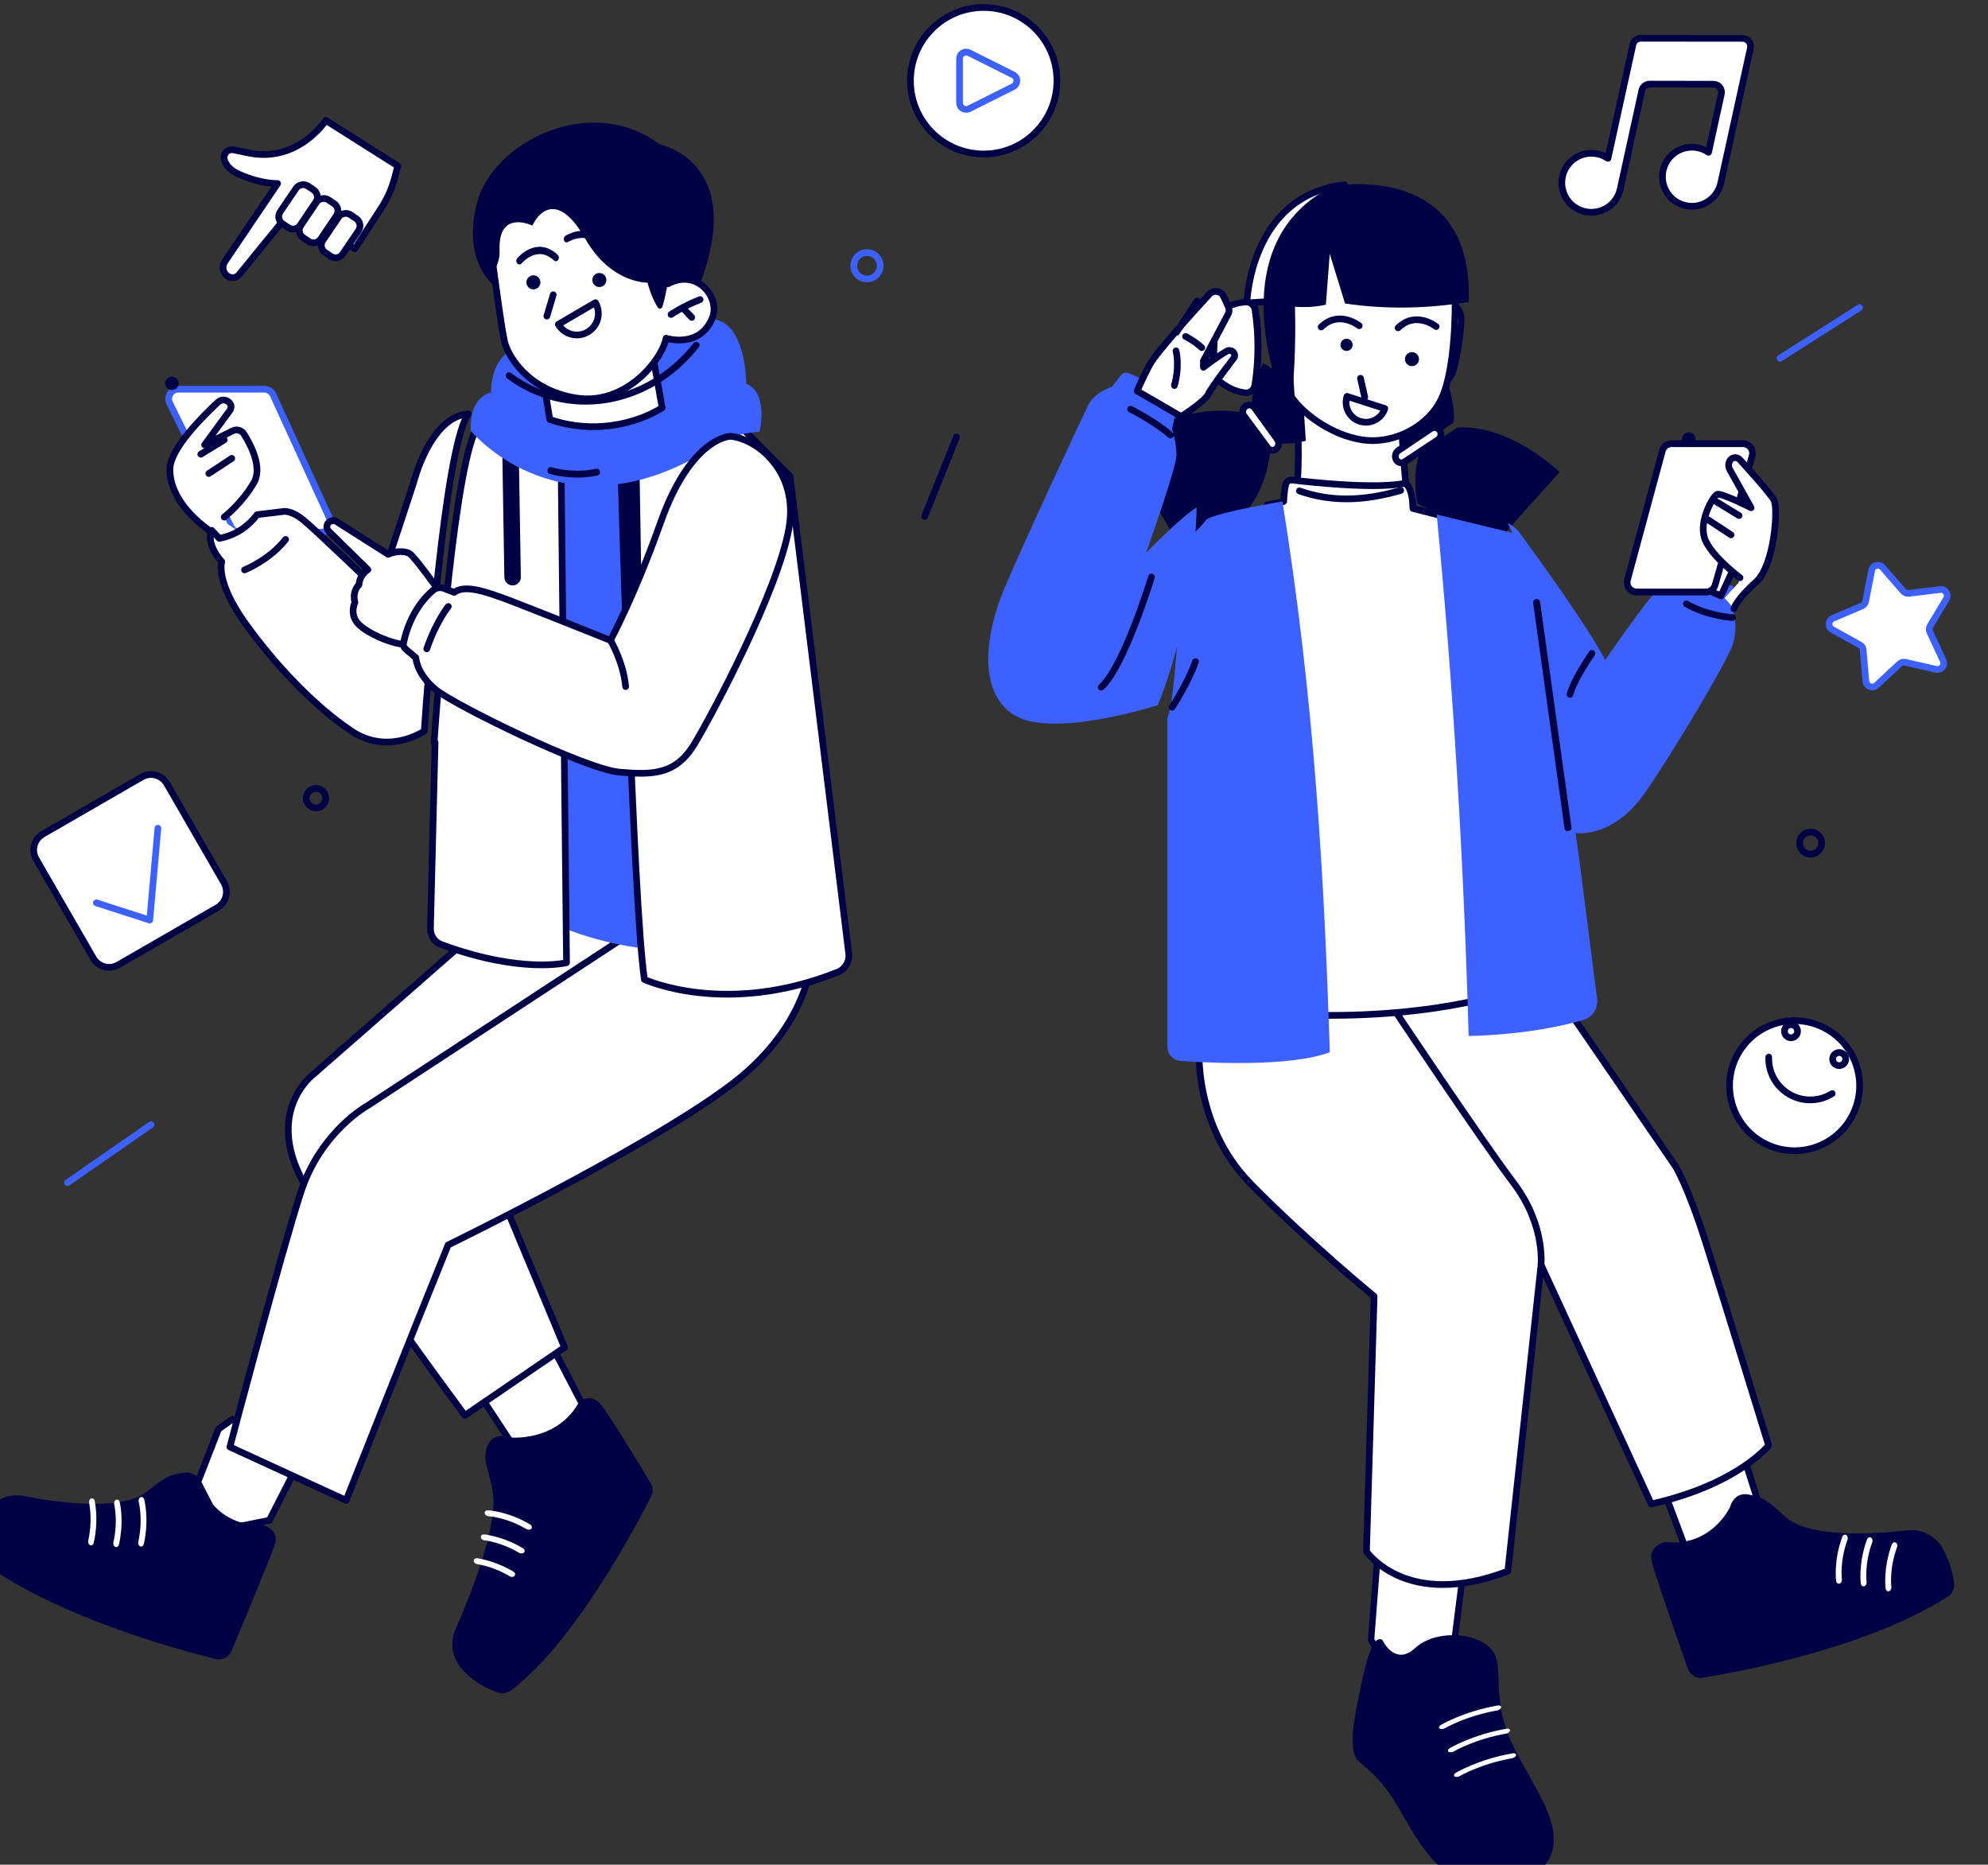 <?xml version="1.0" encoding="UTF-8" standalone="no"?>
<!DOCTYPE svg PUBLIC "-//W3C//DTD SVG 1.1//EN" "http://www.w3.org/Graphics/SVG/1.1/DTD/svg11.dtd">
<svg width="100%" height="100%" viewBox="0 0 2478 2324" version="1.1" xmlns="http://www.w3.org/2000/svg" xmlns:xlink="http://www.w3.org/1999/xlink" xml:space="preserve" xmlns:serif="http://www.serif.com/" style="fill-rule:evenodd;clip-rule:evenodd;stroke-linecap:round;stroke-linejoin:round;stroke-miterlimit:1.5;">
    <rect x="0" y="0" width="2478" height="2324" fill="#333333" stroke="none"/>
    <g transform="matrix(1,0,0,1,-46958.1,-45062.4)">
        <g transform="matrix(1,0,0,1,46672.7,44690.6)">
            <g id="Girl-head" serif:id="Girl head">
                <g transform="matrix(-0.995,0.065,0.065,0.995,42588.5,-7155)">
                    <path d="M41242.4,5374.32C41242.4,5374.32 41242.6,5440.18 41247.6,5469.93L41234.1,5488.95C41234.1,5488.95 41199.6,5504.8 41152.6,5501.69L41117.1,5494.51L41112.9,5484.71C41112.9,5484.71 41114.5,5431.8 41112.9,5415.34L41242.4,5374.32Z" style="fill:white;stroke:rgb(0,0,69);stroke-width:8.35px;"/>
                </g>
                <g transform="matrix(-0.995,0.065,0.065,0.995,42588.5,-7155)">
                    <path d="M41280.7,5322.67C41280.7,5322.67 41295.5,5344.2 41299,5376.05L41270.1,5423.14C41270.1,5423.14 41259,5427.58 41234.1,5423.14L41234.1,5355.58L41280.7,5322.67Z" style="fill:rgb(0,0,69);"/>
                </g>
                <g transform="matrix(-0.995,0.065,0.065,0.995,42588.5,-7155)">
                    <path d="M41092.2,5446.57C41092.2,5446.57 41104.5,5466.15 41100.2,5510.6L41005.3,5566.08L40920.1,5482.73C40920.1,5482.73 40977.8,5418.77 41043.9,5418.95L41092.2,5446.57Z" style="fill:rgb(0,0,69);"/>
                </g>
                <g transform="matrix(-0.995,0.065,0.065,0.995,42588.5,-7155)">
                    <path d="M41053.8,5358.9C41053.8,5358.9 41045.9,5379.52 41047.5,5408.31L41049,5412.79L41094.9,5438.66C41094.9,5438.66 41104.3,5439.94 41118,5427.02L41103.3,5392.74L41053.8,5358.9Z" style="fill:rgb(0,0,69);"/>
                </g>
                <g transform="matrix(-0.995,0.065,0.065,0.995,42588.5,-7155)">
                    <path d="M41311.1,5382.7C41311.1,5382.7 41400.5,5357.21 41459.3,5427.44L41445,5456.69L41428.5,5456.69L41438.8,5466.88L41403.3,5537.48C41403.3,5537.48 41301.9,5551.65 41279.3,5433.1L41279.3,5425.46L41306,5382.7L41311.1,5382.7Z" style="fill:rgb(0,0,69);"/>
                </g>
                <g transform="matrix(-0.996,0.065,0.069,1.05,42588.8,-7453.24)">
                    <path d="M41040.4,5261.03C41032.9,5264.66 41026,5268.79 41020,5273.63C41013.5,5278.9 41010.2,5286.95 41011.4,5294.99C41014.4,5315.54 41018.8,5335.07 41025.6,5352.91C41027.8,5358.72 41032.4,5363.48 41038.2,5366.18C41045.9,5369.77 41052.4,5370.94 41057.8,5370L41057.8,5300.05L41040.4,5261.03Z" style="fill:white;stroke:rgb(0,0,69);stroke-width:8.13px;"/>
                </g>
                <g transform="matrix(-0.995,0.065,0.065,0.995,42588.5,-7155)">
                    <path d="M41296.4,5246.35C41296.4,5246.35 41284,5112.62 41165.2,5106.98L41165.2,5122.85C41165.2,5122.85 41244.3,5140.67 41270.2,5246.35L41296.4,5246.35Z" style="fill:white;stroke:rgb(0,0,69);stroke-width:8.35px;"/>
                </g>
                <g transform="matrix(-0.995,0.065,0.065,0.995,42588.5,-7155)">
                    <path d="M41271.6,5430.64C41268,5427.83 41267.1,5422.76 41269.5,5418.89C41276.1,5408.36 41288.8,5388.23 41295.5,5377.56C41296.6,5375.71 41298.5,5374.42 41300.6,5373.98C41302.7,5373.54 41305,5373.99 41306.8,5375.22C41306.8,5375.22 41306.8,5375.22 41306.8,5375.22C41310.6,5377.84 41311.6,5383.02 41309.1,5386.92C41302.2,5397.69 41289.1,5418.2 41282.2,5428.82C41281.1,5430.55 41279.3,5431.74 41277.3,5432.08C41275.3,5432.43 41273.2,5431.91 41271.6,5430.64C41271.6,5430.64 41271.6,5430.64 41271.6,5430.64Z" style="fill:white;stroke:rgb(0,0,69);stroke-width:8.35px;"/>
                </g>
                <g transform="matrix(0.912,0.404,-0.404,0.912,-33420,-20681.7)">
                    <path d="M41271.6,5430.64C41268,5427.83 41267.1,5422.76 41269.5,5418.89C41276.1,5408.36 41288.8,5388.23 41295.5,5377.56C41296.6,5375.71 41298.5,5374.42 41300.6,5373.98C41302.7,5373.54 41305,5373.99 41306.8,5375.22C41306.8,5375.22 41306.8,5375.22 41306.8,5375.22C41310.6,5377.84 41311.6,5383.02 41309.1,5386.92C41302.2,5397.69 41289.1,5418.2 41282.2,5428.82C41281.1,5430.55 41279.3,5431.74 41277.3,5432.08C41275.3,5432.43 41273.2,5431.91 41271.6,5430.64C41271.6,5430.64 41271.6,5430.64 41271.6,5430.64Z" style="fill:white;stroke:rgb(0,0,69);stroke-width:8.35px;"/>
                </g>
                <g transform="matrix(-0.995,0.065,0.065,0.995,42588.5,-7155)">
                    <path d="M41036.6,5262.64C41036.6,5262.64 41040.6,5342.98 41061,5380.8C41079.5,5415.24 41122.4,5432.89 41157.9,5427.55C41193.3,5422.21 41231.6,5394.99 41248.6,5367.01L41248.6,5246.01L41198.9,5160.91L41053.6,5225.84L41036.6,5262.64Z" style="fill:white;stroke:rgb(0,0,69);stroke-width:8.35px;"/>
                </g>
                <g transform="matrix(-0.995,0.065,0.065,0.995,42588.5,-7155)">
                    <path d="M41158.1,5283.92C41158.1,5283.92 41182,5262.03 41205.7,5282.4" style="fill:white;stroke:rgb(0,0,69);stroke-width:8.35px;"/>
                </g>
                <g transform="matrix(-0.995,0.065,0.065,0.995,42684.4,-7153.96)">
                    <path d="M41158.1,5283.92C41158.1,5283.92 41182,5262.03 41205.7,5282.4" style="fill:white;stroke:rgb(0,0,69);stroke-width:8.35px;"/>
                </g>
                <g transform="matrix(1.139,0.153,-0.153,1.139,-44039,-11526.7)">
                    <circle cx="41173.5" cy="5308.64" r="7.612" style="fill:rgb(0,0,69);"/>
                </g>
                <g transform="matrix(-0.995,0.065,0.065,0.995,42586.4,-7156.78)">
                    <circle cx="41173.5" cy="5308.64" r="7.612" style="fill:rgb(0,0,69);"/>
                </g>
                <g transform="matrix(-0.947,0.315,0.315,0.947,39248.6,-17156.1)">
                    <path d="M41125.1,5327.28L41127.5,5351.38" style="fill:none;stroke:rgb(0,0,69);stroke-width:8.35px;"/>
                </g>
                <g transform="matrix(-0.995,0.065,0.065,0.995,42588.5,-7155)">
                    <path d="M41019.7,5263.2C41071.7,5268.15 41123.1,5266.03 41174,5254.97L41189,5191.74L41198,5254.97C41211,5256.95 41223.9,5256.8 41236.7,5254.97C41238.7,5305.96 41244.2,5351.66 41252.6,5392.7C41252.7,5393.38 41253.3,5393.87 41254,5393.87C41254.7,5393.88 41255.3,5393.4 41255.5,5392.72C41258.4,5379.53 41264.8,5351.16 41264.8,5351.16C41264.8,5351.16 41315.7,5189.96 41204.1,5120.28C41189.4,5111.03 41172.2,5106.36 41154.8,5106.87C41106.7,5108.36 41005.6,5127.51 41019.7,5263.2Z" style="fill:rgb(0,0,69);"/>
                </g>
                <g transform="matrix(-1.1,0.072,0.065,0.995,46892.6,-7436.99)">
                    <path d="M41258.1,5250.53C41258.6,5244.66 41263,5240.16 41268.4,5240.2C41276.9,5240.22 41285.7,5242.33 41295,5247.43C41299.1,5249.65 41302,5253.86 41302.9,5258.79C41306.9,5281.65 41308.9,5303.45 41309.1,5324.18C41309.1,5328.6 41307.5,5332.84 41304.6,5335.89C41295.2,5345.72 41285.5,5351.27 41275.5,5353.11C41270.1,5354.13 41265,5350.32 41263.8,5344.45C41257.7,5313.99 41255.6,5282.72 41258.1,5250.53Z" style="fill:white;stroke:rgb(0,0,69);stroke-width:7.93px;"/>
                </g>
            </g>
        </g>
        <g transform="matrix(1,0,0,1,46672.7,44690.6)">
            <g id="Boy-right-hand" serif:id="Boy right hand">
                <g transform="matrix(1,0,0,1,-39037.9,-46643.9)">
                    <path d="M39576.4,47636L39609.3,47622.1L39656.3,47650.9L39633.2,47682.2L39595.2,47663.2L39576.4,47636Z" style="fill:white;stroke:rgb(0,0,69);stroke-width:8.33px;"/>
                </g>
                <g transform="matrix(1.045,0,0,1.045,-40867.4,-49124.2)">
                    <path d="M39706.4,47835.5C39704.5,47831.4 39700.4,47828.8 39695.9,47828.8L39593.4,47828.8C39589.4,47828.8 39585.7,47830.8 39583.6,47834.2C39581.5,47837.7 39581.3,47841.9 39583.1,47845.5C39601.3,47882.2 39644.1,47968.7 39656.2,47993C39658.1,47996.9 39662.1,47999.4 39666.5,47999.4L39763.3,47999.4C39767.3,47999.4 39771,47997.4 39773.1,47994.1C39775.2,47990.8 39775.5,47986.6 39773.9,47983C39757.2,47946.6 39717.7,47860.3 39706.4,47835.5Z" style="fill:white;stroke:rgb(61,97,255);stroke-width:7.98px;"/>
                </g>
                <g transform="matrix(1.131,0,0,1.131,-44276.8,-53259.4)">
                    <path d="M39645.4,48017.7C39645.4,48017.7 39641.5,48011.6 39626.2,47999.9C39610.9,47988.2 39587.1,47964.1 39588,47935.5C39588.7,47913.2 39625.2,47877 39641,47862.4C39642.8,47860.7 39645.3,47859.9 39647.8,47860.1C39650.2,47860.3 39652.5,47861.6 39654,47863.6C39654,47863.6 39654,47863.6 39654,47863.6C39655.8,47866 39655.8,47869.2 39654,47871.6C39646.3,47882.1 39626.2,47909.5 39626.2,47909.5C39626.2,47909.5 39645.8,47899.7 39657,47894.1C39661.5,47891.8 39666.9,47893.3 39669.6,47897.6C39677.3,47909.8 39690.1,47934.6 39680.6,47951C39667.3,47974 39647.8,47989.1 39647.8,47989.1L39651.6,47996.7L39692.4,48024.4L39659.5,48037.1L39645.4,48017.7Z" style="fill:white;"/>
                </g>
                <g transform="matrix(1.131,0,0,1.131,-44276.8,-53259.4)">
                    <path d="M39692.4,48024.4L39659.5,48037.1L39645.4,48017.7C39645.4,48017.7 39641.5,48011.6 39626.2,47999.9C39610.9,47988.2 39587.1,47964.1 39588,47935.5C39588.7,47913.2 39625.2,47877 39641,47862.4C39642.8,47860.7 39645.3,47859.9 39647.8,47860.1C39650.2,47860.3 39652.5,47861.6 39654,47863.6C39654,47863.6 39654,47863.6 39654,47863.6C39655.8,47866 39655.8,47869.2 39654,47871.6C39646.3,47882.1 39626.2,47909.5 39626.2,47909.5C39626.2,47909.5 39645.8,47899.7 39657,47894.1C39661.5,47891.8 39666.9,47893.3 39669.6,47897.6C39677.3,47909.8 39690.1,47934.6 39680.6,47951C39667.3,47974 39647.8,47989.1 39647.8,47989.1" style="fill:none;stroke:rgb(0,0,69);stroke-width:7.37px;"/>
                </g>
                <g transform="matrix(1,0,0,1,-35623,-22447.9)">
                    <path d="M36188,23367.9L36158.7,23385.8" style="fill:none;stroke:rgb(0,0,69);stroke-width:8.33px;"/>
                </g>
                <g transform="matrix(1,0,0,1,-35615.9,-22422.8)">
                    <path d="M36190.2,23365.9L36161.6,23384.7" style="fill:none;stroke:rgb(0,0,69);stroke-width:8.33px;"/>
                </g>
                <g transform="matrix(0.873,0,0,0.873,-33976.3,-40632)">
                    <circle cx="39491.4" cy="47516.1" r="9.6" style="fill:rgb(0,0,69);"/>
                </g>
                <g transform="matrix(1,0,0,1,-39037.9,-52138.7)">
                    <path d="M39905.5,53028.6C39877.4,53076.9 39856.6,53356.8 39852.1,53421.7C39844.6,53426.5 39803.6,53449.8 39761.5,53421.7C39714.8,53390.5 39665.6,53338.6 39628.6,53286.7C39591.5,53234.9 39599.7,53210.5 39599.7,53210.5C39599.7,53210.5 39579.7,53189.8 39587.1,53171.4L39596.7,53181.5C39618.3,53177.3 39632.7,53166.2 39643.9,53151.9L39675.7,53148.1C39675.7,53148.1 39685.3,53145.2 39702.2,53159.2C39719.1,53173.3 39794.8,53246.1 39794.8,53246.1L39838.8,53112.1C39838.8,53112.1 39859.1,53029.8 39907.1,53026.3L39905.5,53028.6Z" style="fill:white;stroke:rgb(0,0,69);stroke-width:8.33px;"/>
                </g>
                <g transform="matrix(1.131,0,0,1.131,-44276.8,-53259.4)">
                    <path d="M39670.2,48047.3C39670.2,48047.3 39697.6,48036.5 39715.5,48013.7" style="fill:none;stroke:rgb(0,0,69);stroke-width:7.37px;"/>
                </g>
            </g>
        </g>
        <g transform="matrix(1,0,0,1,46672.7,44690.6)">
            <g id="Girl-foot---shoes" serif:id="Girl foot &amp; shoes">
                <g transform="matrix(-0.726,0.867,0.867,0.726,-10985.4,-67950.1)">
                    <path d="M39908.2,48916.1L39959.4,48996.4L40017.7,49004.8L40047.5,48965.5L40005.1,48890.8L39908.2,48897.5L39908.2,48916.1Z" style="fill:white;stroke:rgb(0,0,69);stroke-width:7.37px;"/>
                </g>
                <g transform="matrix(1.031,0,0,1.131,-40203.3,-53261.1)">
                    <path d="M40937.4,49127.8L40928.9,49227.8L40953,49264.8L41027.4,49245.6L41043.8,49127.2L40937.4,49127.8Z" style="fill:white;stroke:rgb(0,0,69);stroke-width:7.7px;"/>
                </g>
                <g transform="matrix(1.131,0,0,1.131,-44276.8,-53259.4)">
                    <path d="M41108.7,48502.4L41247.2,48704.4C41247.2,48704.4 41261.1,48726.5 41281.1,48790C41301.1,48853.5 41349.9,49012 41349.9,49012C41349.9,49012 41316.5,49055 41220.6,49076.6L41090.1,48793.5L40886.8,48524.2L41007.2,48463.9L41108.7,48502.4Z" style="fill:white;stroke:rgb(0,0,69);stroke-width:7.37px;"/>
                </g>
                <g transform="matrix(1.131,0,0,1.131,-44276.8,-53259.4)">
                    <path d="M40722.3,48573.4C40722.3,48573.4 40715.8,48659.5 40779.4,48724.1C40843,48788.6 40915.1,48847.7 40915.1,48847.7L40906.7,49128.9C40906.7,49128.9 40950.5,49193.7 41062.5,49150.6L41098.8,48816C41098.8,48816 41105.4,48771 41068.7,48722.6C41032.1,48674.1 40935,48528.4 40935,48528.4L40856.4,48506.3L40722.3,48573.4Z" style="fill:white;stroke:rgb(0,0,69);stroke-width:7.37px;"/>
                </g>
                <g transform="matrix(-0.682,0.944,0.944,0.682,-16551.8,-68889.4)">
                    <path d="M39964.2,48992.9C39964.2,48992.9 40010.8,49002.2 40035.3,48958.5C40035.3,48958.5 40048.9,48946.1 40060.2,48958.7C40069.2,48968.8 40113.6,49032.6 40131,49057.6C40135,49063.4 40134.4,49071.3 40129.4,49076.3C40099.9,49105.7 39999.3,49201.3 39905.2,49238C39900,49240 39894.2,49238.9 39890.1,49235.2C39883.8,49229.4 39874.5,49219.2 39867.2,49203.9C39860.3,49189.6 39862.9,49172.6 39873.6,49161C39898.1,49134.2 39942.7,49080.1 39938,49045.4C39935,49022.7 39934.9,49016.2 39941.7,49001.3C39948.6,48986.3 39964.2,48992.9 39964.2,48992.9Z" style="fill:rgb(0,0,69);"/>
                </g>
                <g transform="matrix(1.13,-0.05,0.05,1.13,-46703.2,-51150.3)">
                    <path d="M40930,49214.5C40930,49214.5 40942.4,49244.8 40965.6,49225.2C40988.7,49205.6 41033.5,49210.5 41049,49229.6C41064.6,49248.7 41046.9,49277.2 41064.8,49327C41082.7,49376.9 41129.3,49431.2 41099.3,49469C41069.3,49506.7 41001.7,49495.2 40971.5,49454.8C40941.4,49414.4 40939.9,49383 40899.4,49348.4C40889.3,49339.8 40890.5,49319.7 40899.4,49283.4C40908.4,49247.1 40918.2,49207.1 40930,49214.5Z" style="fill:rgb(0,0,69);"/>
                </g>
                <g transform="matrix(-0.955,-0.125,0.162,-1.231,33021.5,37243.3)">
                    <path d="M36066.7,24690.5C36066.7,24690.5 36073.1,24708.8 36066.2,24732.7" style="fill:none;stroke:white;stroke-width:7.5px;"/>
                </g>
                <g transform="matrix(-0.317,-0.909,1.597,-0.557,-25913.5,49060.8)">
                    <path d="M36066.7,24690.5C36066.7,24690.5 36073.1,24708.8 36066.2,24732.7" style="fill:none;stroke:white;stroke-width:6.06px;"/>
                </g>
                <g transform="matrix(-0.955,-0.125,0.162,-1.231,33052.3,37246.6)">
                    <path d="M36066.7,24690.5C36066.7,24690.5 36073.1,24708.8 36066.2,24732.7" style="fill:none;stroke:white;stroke-width:7.5px;"/>
                </g>
                <g transform="matrix(-0.317,-0.909,1.597,-0.557,-25902.4,49089.7)">
                    <path d="M36066.7,24690.5C36066.7,24690.5 36073.1,24708.8 36066.2,24732.7" style="fill:none;stroke:white;stroke-width:6.06px;"/>
                </g>
                <g transform="matrix(-0.955,-0.125,0.162,-1.231,33083.2,37252.8)">
                    <path d="M36066.7,24690.5C36066.7,24690.5 36073.1,24708.8 36066.2,24732.7" style="fill:none;stroke:white;stroke-width:7.5px;"/>
                </g>
                <g transform="matrix(-0.317,-0.909,1.597,-0.557,-25894.9,49120.4)">
                    <path d="M36066.7,24690.5C36066.7,24690.5 36073.1,24708.8 36066.2,24732.7" style="fill:none;stroke:white;stroke-width:6.06px;"/>
                </g>
            </g>
        </g>
        <g transform="matrix(1,0,0,1,46672.7,44690.6)">
            <g id="Girl-body" serif:id="Girl body">
                <g transform="matrix(1.131,0,0,1.131,-44280.9,-53259.8)">
                    <path d="M40821.2,47953.8C40821.9,47950.5 40825,47948.2 40828.3,47948.6C40848.4,47951 40915.6,47958.4 40950.3,47952.7C40952.4,47952.3 40954.5,47953.1 40955.8,47954.8C40958.2,47958 40961.2,47965 40961.5,47979.9L41058,48004.7L41081.2,48507.8C41081.2,48507.8 40995.8,48542.8 40842.2,48538.1L40800.9,47976.2L40819.1,47972.2C40819.3,47966.6 40819.8,47960.7 40821.2,47953.8Z" style="fill:white;stroke:rgb(0,0,69);stroke-width:7.37px;"/>
                </g>
                <g transform="matrix(-0.86,0.056,0.056,0.86,37076.3,-6054.98)">
                    <path d="M41108.6,5506.95C41162,5518.58 41208.6,5517.61 41254.8,5498.07" style="fill:none;stroke:rgb(0,0,69);stroke-width:9.67px;"/>
                </g>
                <g transform="matrix(1.131,0,0,1.131,-44276.8,-53259.4)">
                    <path d="M40730.5,47991.6C40716.4,48010.5 40709.4,48007 40707.4,48025.3C40698.2,48107.6 40695.9,48189.8 40687.3,48210.3L40687.3,48572.7C40687.3,48581 40693.7,48587.8 40702,48588.4C40736.6,48590.8 40823.6,48594.9 40866.3,48578.8C40860.2,48387 40849.3,48190.8 40814.1,47971.9C40814.1,47971.9 40747.4,47982.8 40731.9,47990.8L40730.5,47991.6Z" style="fill:rgb(61,97,255);"/>
                </g>
                <g transform="matrix(1.131,0,0,1.131,-44276.8,-53259.4)">
                    <path d="M41140.8,48362.9C41140.8,48362.9 41160.9,48520.1 41160.9,48520.1C41162.2,48530.5 41155.8,48540.2 41145.8,48543.2C41123.9,48549.6 41081.4,48559.3 41019.3,48560.9C41013.9,48369 41002.5,48176.8 40984.1,47986.3C40984.1,47986.3 41040.6,47999.9 41066.4,48006.2C41068.9,48006.8 41071.2,48007.6 41073.5,48008.7C41083,48027.4 41100.8,48066 41104.2,48098.1C41108.9,48142.4 41140.8,48362.9 41140.8,48362.9Z" style="fill:rgb(61,97,255);"/>
                </g>
            </g>
        </g>
        <g transform="matrix(1,0,0,1,46672.7,44690.6)">
            <g id="Boy-foot---shoes" serif:id="Boy foot &amp; shoes">
                <g transform="matrix(1.131,0,0,1.131,-44272.3,-53246.2)">
                    <path d="M39924.9,48943.9L39959.4,48996.4L40017.7,49004.8L40039.3,48956.5L40005.1,48890.8L39924.9,48925.3L39924.9,48943.9Z" style="fill:white;stroke:rgb(0,0,69);stroke-width:7.37px;"/>
                </g>
                <g transform="matrix(0.656,0.921,-0.921,0.656,19444.3,-66725.1)">
                    <path d="M39924.9,48943.9L39959.4,48996.4L40017.7,49004.8L40039.3,48956.5L40005.1,48890.8L39924.9,48925.3L39924.9,48943.9Z" style="fill:white;stroke:rgb(0,0,69);stroke-width:7.37px;"/>
                </g>
                <g transform="matrix(1.165,0,0,1.165,-45638.8,-54913.5)">
                    <path d="M39964.2,48992.9C39964.2,48992.9 40014.8,48999 40039.4,48955.3C40039.4,48955.3 40050.8,48944.4 40062.1,48957C40071.3,48967.4 40104.3,49022.3 40116,49041.9C40118.6,49046.2 40118.9,49051.5 40116.6,49056C40100.7,49087.4 40034.3,49213.1 39966.2,49263.8C39962.4,49266.6 39957.5,49267.4 39953,49266C39942.7,49262.5 39923.8,49254.1 39911.3,49237C39903.2,49225.8 39901.6,49211.2 39907.2,49198.5C39921.2,49166.7 39952.5,49090 39947.4,49052.9C39944.3,49030.3 39934.9,49016.2 39941.7,49001.3C39948.6,48986.3 39964.2,48992.9 39964.2,48992.9Z" style="fill:rgb(0,0,69);"/>
                </g>
                <g transform="matrix(0.606,0.995,-0.995,0.606,25066.9,-67229.5)">
                    <path d="M39964.2,48992.9C39964.2,48992.9 40008.2,49002.8 40032.8,48959.1C40032.8,48959.1 40045.9,48945.6 40057.2,48958.3C40066.2,48968.4 40112.5,49032.4 40130.7,49057.5C40134.9,49063.3 40134.3,49071.4 40129.2,49076.5C40099.5,49106 39999.1,49201.4 39905.2,49238C39900,49240 39894.2,49238.9 39890.1,49235.2C39883.8,49229.4 39874.5,49219.2 39867.2,49203.9C39860.3,49189.6 39862.9,49172.6 39873.6,49161C39898.1,49134.2 39942.7,49080.1 39938,49045.4C39935,49022.7 39934.9,49016.2 39941.7,49001.3C39948.6,48986.3 39964.2,48992.9 39964.2,48992.9Z" style="fill:rgb(0,0,69);"/>
                </g>
                <g transform="matrix(1.131,0,0,1.131,-44272.3,-53246.2)">
                    <path d="M39931.9,48425.3L39742.6,48591C39742.6,48591 39683.9,48633.8 39735.9,48719C39787.8,48804.1 39909.1,48967.3 39909.1,48967.3L40018.9,48892.4L39951.8,48731.6L39919.4,48656.4L40229.7,48448L39991.3,48365.3L39931.9,48425.3Z" style="fill:white;stroke:rgb(0,0,69);stroke-width:7.37px;"/>
                </g>
                <g transform="matrix(1.131,0,0,1.131,-44272.3,-53246.2)">
                    <path d="M40093.3,48435L39802.1,48625.8C39802.1,48625.8 39750.2,48654.2 39728.4,48721C39706.6,48787.9 39650.1,49002.1 39650.1,49002.1L39778.2,49060.9C39778.2,49060.9 39849.4,48880.9 39890.6,48779.5C39890.6,48779.5 40142.8,48656.5 40218.7,48589.8C40294.7,48523.2 40292,48453.3 40292,48453.3L40093.3,48435Z" style="fill:white;stroke:rgb(0,0,69);stroke-width:7.37px;"/>
                </g>
                <g transform="matrix(0.963,0,0,1.242,-34270.5,-28423.4)">
                    <path d="M36066.7,24690.5C36066.7,24690.5 36073.1,24708.8 36066.2,24732.7" style="fill:none;stroke:white;stroke-width:7.5px;"/>
                </g>
                <g transform="matrix(0.3,-0.915,1.18,0.386,-39060.7,25728.3)">
                    <path d="M36066.7,24690.5C36066.7,24690.5 36073.1,24708.8 36066.2,24732.7" style="fill:none;stroke:white;stroke-width:7.5px;"/>
                </g>
                <g transform="matrix(0.3,-0.915,1.18,0.386,-39069.7,25757.9)">
                    <path d="M36067.6,24693.8C36069.1,24700 36071.4,24714.8 36066.2,24732.7" style="fill:none;stroke:white;stroke-width:7.5px;"/>
                </g>
                <g transform="matrix(0.3,-0.915,1.18,0.386,-39081.5,25787.1)">
                    <path d="M36068.1,24696.2C36069.5,24703.4 36070.8,24716.8 36066.2,24732.7" style="fill:none;stroke:white;stroke-width:7.5px;"/>
                </g>
                <g transform="matrix(0.963,0,0,1.242,-34301.5,-28422.7)">
                    <path d="M36067.2,24692.5C36068.7,24697.8 36071.8,24713.4 36066.2,24732.7" style="fill:none;stroke:white;stroke-width:7.5px;"/>
                </g>
                <g transform="matrix(0.963,0,0,1.242,-34332.9,-28424.9)">
                    <path d="M36067.4,24693C36068.8,24698.7 36071.6,24714 36066.2,24732.7" style="fill:none;stroke:white;stroke-width:7.5px;"/>
                </g>
            </g>
        </g>
        <g transform="matrix(1,0,0,1,46672.7,44690.6)">
            <g id="Boy-body" serif:id="Boy body">
                <g transform="matrix(1.131,0,0,1.131,-44276.8,-53259.4)">
                    <path d="M40008.4,48435.9C40008.4,48435.9 40064.7,48465.4 40149.9,48467.6L40131.2,47906L39979.9,47914.7L40008.4,48435.9Z" style="fill:rgb(61,97,255);"/>
                </g>
                <g transform="matrix(1.131,0,0,1.131,-44276.8,-53259.4)">
                    <path d="M40085.1,47940.3C40085.1,47940.3 40098.2,48412.5 40110.9,48498.6C40110.9,48498.6 40200.1,48540.1 40324,48490.5C40332.2,48487.2 40337.2,48478.8 40336.1,48470C40325.5,48383.6 40271.3,47944 40271.3,47944L40207,47879.3L40085.1,47940.3Z" style="fill:white;stroke:rgb(0,0,69);stroke-width:7.37px;"/>
                </g>
                <g transform="matrix(1.131,0,0,1.131,-44276.8,-53259.4)">
                    <path d="M40019.1,47931.4L40025.1,48480.1C40025.1,48480.1 39975.8,48492.8 39887.2,48460.2C39879.7,48457.4 39874.9,48450.3 39875.1,48442.3C39876.2,48395.3 39880.2,48237.3 39880.2,48237.3L39879.1,48238C39883.1,48179.6 39902.1,47924.1 39927.7,47888.3L40019.1,47931.4Z" style="fill:white;stroke:rgb(0,0,69);stroke-width:7.37px;"/>
                </g>
                <g transform="matrix(1.23,-0.02,0.018,1.088,-49129.9,-50419.5)">
                    <path d="M40121.3,47937.9L40104.6,47937.9C40104.6,47937.9 40104.6,48060.5 40104.6,48095.9C40104.6,48098.4 40105.5,48100.8 40107,48102.5C40108.6,48104.3 40110.7,48105.3 40112.9,48105.3C40112.9,48105.3 40112.9,48105.3 40112.9,48105.3C40115.2,48105.3 40117.3,48104.3 40118.8,48102.5C40120.4,48100.8 40121.3,48098.4 40121.3,48095.9C40121.3,48060.5 40121.3,47937.9 40121.3,47937.9Z" style="fill:rgb(0,0,69);"/>
                </g>
                <g transform="matrix(1.23,-0.02,0.018,1.088,-49280.3,-50434.9)">
                    <path d="M40121.3,47937.9L40104.6,47937.9L40104.6,48095.9C40104.6,48098.4 40105.5,48100.8 40107,48102.5C40108.6,48104.3 40110.7,48105.3 40112.9,48105.3C40112.9,48105.3 40112.9,48105.3 40112.9,48105.3C40115.2,48105.3 40117.3,48104.3 40118.8,48102.5C40120.4,48100.8 40121.3,48098.4 40121.3,48095.9C40121.3,48060.5 40121.3,47937.9 40121.3,47937.9Z" style="fill:rgb(0,0,69);"/>
                </g>
                <g transform="matrix(1.131,0,0,1.131,-44276.8,-53259.4)">
                    <path d="M39982.8,47799.2C39982.8,47799.2 39942.9,47799 39941.8,47851.8C39941.8,47851.8 39917.7,47855.5 39919.5,47893.9C39919.5,47893.9 40012,48007 40165.2,47924.4C40213.3,47898.4 40210.6,47897.8 40237.8,47894.9C40237.8,47894.9 40248.1,47852.4 40223.1,47842C40223.1,47842 40223.3,47772.8 40184.7,47770.9L39982.8,47799.2Z" style="fill:rgb(61,97,255);"/>
                </g>
                <g transform="matrix(0.947,0,0,1,-33693.4,-22450.3)">
                    <path d="M36605.3,23408.6C36605.3,23408.6 36634.6,23417.2 36666,23410.5" style="fill:none;stroke:rgb(0,0,69);stroke-width:8.56px;"/>
                </g>
            </g>
        </g>
        <g transform="matrix(1,0,0,1,46672.7,44690.6)">
            <g id="Doodle">
                <g transform="matrix(0.979,-0.565,0.565,0.979,-65506.2,-23752.9)">
                    <path d="M39471.4,48419.6C39471.4,48414.3 39469.2,48409.1 39465.5,48405.3C39461.7,48401.5 39456.5,48399.4 39451.2,48399.4L39325.2,48399.4C39319.8,48399.4 39314.7,48401.5 39310.9,48405.3C39307.1,48409.1 39305,48414.3 39305,48419.6C39305,48451.6 39305,48513.6 39305,48545.6C39305,48550.9 39307.1,48556.1 39310.9,48559.9C39314.7,48563.7 39319.8,48565.8 39325.2,48565.8C39357.2,48565.8 39419.2,48565.8 39451.2,48565.8C39456.5,48565.8 39461.7,48563.7 39465.5,48559.9C39469.2,48556.1 39471.4,48550.9 39471.4,48545.6L39471.4,48419.6Z" style="fill:white;stroke:rgb(0,0,69);stroke-width:7.37px;"/>
                </g>
                <g transform="matrix(1.132,-0.653,0.653,1.132,-75786.3,-27686)">
                    <path d="M39343.8,48475.7L39379.7,48515.4L39430.2,48443.4" style="fill:none;stroke:rgb(61,97,255);stroke-width:6.38px;"/>
                </g>
                <g transform="matrix(1.131,0,0,1.131,-44340.4,-52780.2)">
                    <circle cx="39805.2" cy="47875.1" r="10.737" style="fill:none;stroke:rgb(0,0,69);stroke-width:7.37px;"/>
                </g>
                <g transform="matrix(1.131,0,0,1.131,-44276.8,-53259.4)">
                    <circle cx="40356.2" cy="47712.1" r="14.527" style="fill:none;stroke:rgb(61,97,255);stroke-width:7.37px;"/>
                </g>
                <g transform="matrix(1.107,-0.231,0.231,1.107,-54413.5,-42618.5)">
                    <path d="M40518.1,47782L40465.8,47860.5" style="fill:none;stroke:rgb(0,0,69);stroke-width:7.37px;"/>
                </g>
                <g transform="matrix(0.923,0.654,-0.654,0.923,-4442.13,-70396.9)">
                    <path d="M41446.1,47720.9L41406.9,47817" style="fill:none;stroke:rgb(61,97,255);stroke-width:7.37px;"/>
                </g>
                <g transform="matrix(1.131,0,0,1.131,-44276.8,-53259.4)">
                    <path d="M39475.1,48722.5L39567.2,48658.6" style="fill:none;stroke:rgb(61,97,255);stroke-width:7.37px;"/>
                </g>
                <g transform="matrix(6.15918e-17,1.006,-1.006,6.15918e-17,49290.8,-40273.2)">
                    <circle cx="40502.6" cy="47494.3" r="90.756" style="fill:white;stroke:rgb(0,0,69);stroke-width:8.28px;"/>
                </g>
                <g transform="matrix(6.15918e-17,1.006,-1.006,6.15918e-17,49305.1,-40277.9)">
                    <path d="M40500,47471.9C40501.4,47469.2 40504.2,47467.4 40507.3,47467.4C40510.4,47467.4 40513.2,47469.2 40514.6,47471.9C40522.5,47487.6 40534.7,47512.1 40542,47526.6C40543.2,47529.1 40543.1,47532.1 40541.6,47534.6C40540.1,47537 40537.5,47538.4 40534.6,47538.4C40519.5,47538.4 40495.1,47538.4 40480,47538.4C40477.1,47538.4 40474.5,47537 40473,47534.6C40471.5,47532.1 40471.4,47529.1 40472.6,47526.6C40479.9,47512.1 40492.1,47487.6 40500,47471.9Z" style="fill:white;stroke:rgb(61,97,255);stroke-width:8.28px;"/>
                </g>
                <g transform="matrix(0.777,0.449,-0.449,0.777,-8025.69,-54614.4)">
                    <circle cx="41588.1" cy="48476.5" r="90.304" style="fill:white;stroke:rgb(0,0,69);stroke-width:9.29px;"/>
                </g>
                <g transform="matrix(0.286,-0.496,0.496,0.286,-33396.8,8454.32)">
                    <path d="M41545.5,48396.9C41517.1,48412.1 41497.8,48442.1 41497.8,48476.5C41497.8,48511.1 41517.2,48541.1 41545.7,48556.3" style="fill:none;stroke:rgb(0,0,69);stroke-width:14.56px;"/>
                </g>
                <g transform="matrix(0.777,0.449,-0.449,0.777,1229.91,-585.571)">
                    <g transform="matrix(0.869,0,0,0.869,-33621.2,-40652.9)">
                        <circle cx="41558.3" cy="48444.8" r="10.48" style="fill:none;stroke:rgb(0,0,69);stroke-width:10.68px;"/>
                    </g>
                    <g transform="matrix(0.869,0,0,0.869,-33543.9,-40652.9)">
                        <circle cx="41558.3" cy="48444.8" r="10.48" style="fill:none;stroke:rgb(0,0,69);stroke-width:10.68px;"/>
                    </g>
                </g>
                <g transform="matrix(1.131,0,0,1.131,-44276.8,-53259.4)">
                    <circle cx="41396.2" cy="48348.3" r="12.166" style="fill:none;stroke:rgb(0,0,69);stroke-width:7.37px;"/>
                </g>
                <g transform="matrix(1.092,-0.293,0.293,1.092,-56881.5,-39227.7)">
                    <path d="M41588.4,48073C41589.5,48070.6 41592,48069.1 41594.6,48069.1C41597.2,48069.1 41599.7,48070.6 41600.8,48073C41606,48083.6 41613,48097.9 41616.1,48104.3C41617.1,48106.3 41619.1,48107.8 41621.4,48108.1C41628.4,48109.1 41644.2,48111.3 41655.8,48113C41658.4,48113.3 41660.6,48115.2 41661.4,48117.7C41662.3,48120.2 41661.6,48123 41659.7,48124.8C41651.2,48133 41639.8,48144.1 41634.7,48149C41633,48150.6 41632.3,48152.9 41632.7,48155.2C41633.9,48162.2 41636.6,48177.8 41638.7,48189.4C41639.1,48192.1 41638.1,48194.7 41635.9,48196.2C41633.8,48197.8 41630.9,48198 41628.6,48196.8C41618.2,48191.2 41604.1,48183.8 41597.9,48180.5C41595.8,48179.4 41593.4,48179.4 41591.4,48180.5C41585.1,48183.8 41571,48191.2 41560.6,48196.8C41558.3,48198 41555.4,48197.8 41553.3,48196.2C41551.2,48194.7 41550.1,48192.1 41550.5,48189.4C41552.6,48177.8 41555.3,48162.2 41556.6,48155.2C41557,48152.9 41556.2,48150.6 41554.5,48149C41549.4,48144.1 41538,48133 41529.5,48124.8C41527.6,48123 41526.9,48120.2 41527.8,48117.7C41528.6,48115.2 41530.8,48113.3 41533.4,48113C41545,48111.3 41560.8,48109.1 41567.8,48108.1C41570.1,48107.8 41572.1,48106.3 41573.1,48104.3C41576.2,48097.9 41583.2,48083.6 41588.4,48073Z" style="fill:white;stroke:rgb(61,97,255);stroke-width:7.37px;"/>
                </g>
                <g transform="matrix(0.761,0.167,-0.167,0.761,-20893.4,-42357)">
                    <path d="M41058.9,47439.7L41058.8,47439.7C41057.8,47464.9 41037.1,47485 41011.7,47485C40985.6,47485 40964.4,47463.8 40964.4,47437.7C40964.4,47411.7 40985.6,47390.5 41011.7,47390.5C41017.9,47390.5 41023.8,47391.7 41029.2,47393.9C41029.2,47393.9 41029.2,47329.2 41029.2,47298.4C41029.2,47294.5 41027.4,47290.8 41024.4,47288.3C41021.4,47285.9 41017.4,47284.9 41013.6,47285.8C40987.5,47291.5 40935.8,47302.7 40913.9,47307.5C40908,47308.8 40903.8,47314 40903.8,47320.1C40903.8,47357.1 40903.8,47480.3 40903.8,47480.3L40903.8,47480.3C40903.8,47480.8 40903.8,47481.2 40903.8,47481.7C40903.8,47507.8 40882.6,47528.9 40856.6,47528.9C40830.5,47528.9 40809.3,47507.8 40809.3,47481.7C40809.3,47455.6 40830.5,47434.5 40856.6,47434.5C40862.8,47434.5 40868.7,47435.7 40874.1,47437.8L40874.1,47251.5C40874.1,47245.4 40878.4,47240.2 40884.3,47238.9C40914.9,47232.2 41006.4,47212.2 41043.2,47204.2C41047,47203.4 41051,47204.3 41054.1,47206.8C41057.1,47209.2 41058.9,47212.9 41058.9,47216.8C41058.9,47270.3 41058.9,47439.7 41058.9,47439.7Z" style="fill:white;stroke:rgb(0,0,69);stroke-width:10.69px;"/>
                </g>
                <g transform="matrix(-0.577,0.854,0.854,0.577,-17092.1,-60672.5)">
                    <path d="M39537.8,47537.4C39537.8,47537.4 39599.3,47538.6 39622.7,47482.1C39625.7,47475 39628,47469.3 39629.7,47465.1C39630.9,47461.9 39633.8,47459.6 39637.1,47459.1C39640.5,47458.6 39643.9,47459.9 39646.1,47462.5C39649.9,47467.3 39652.7,47474.9 39650.5,47487.1C39645.5,47515.7 39633.7,47531.8 39633.7,47531.8C39633.7,47531.8 39715.4,47531.8 39747.5,47531.8C39750.9,47531.8 39754.2,47533.1 39756.6,47535.5C39759,47537.9 39760.3,47541.2 39760.3,47544.6C39760.3,47544.6 39760.3,47544.6 39760.3,47544.6C39760.3,47549.9 39756.2,47554.4 39750.9,47554.9C39724.4,47557.3 39651.6,47563.8 39651.6,47563.8L39646.7,47653.4C39646.7,47653.4 39612,47652.8 39588.4,47652.3C39574.4,47652.1 39560.5,47649.5 39547.3,47644.8C39540.5,47642.4 39534.7,47640.3 39534.7,47640.3L39537.8,47537.4Z" style="fill:white;stroke:rgb(0,0,69);stroke-width:8.09px;"/>
                </g>
                <g transform="matrix(-0.548,0.811,0.798,0.539,-15584.5,-57169.6)">
                    <path d="M39676.3,47574.8C39676.3,47571.9 39675.2,47569 39673.1,47566.9C39671.1,47564.8 39668.2,47563.6 39665.3,47563.6C39655,47563.6 39639.8,47563.6 39629.5,47563.6C39626.5,47563.6 39623.7,47564.8 39621.7,47566.9C39619.6,47569 39618.4,47571.9 39618.4,47574.8C39618.4,47577.7 39618.4,47580.7 39618.4,47583.5C39618.4,47586.5 39619.6,47589.4 39621.7,47591.5C39623.7,47593.6 39626.5,47594.7 39629.5,47594.7L39665.3,47594.7C39668.2,47594.7 39671.1,47593.6 39673.1,47591.5C39675.2,47589.4 39676.3,47586.5 39676.3,47583.5C39676.3,47580.7 39676.3,47577.7 39676.3,47574.8Z" style="fill:white;stroke:rgb(0,0,69);stroke-width:8.59px;"/>
                </g>
                <g transform="matrix(-0.548,0.811,0.798,0.539,-15558.9,-57152.4)">
                    <path d="M39676.3,47574.8C39676.3,47571.9 39675.2,47569 39673.1,47566.9C39671.1,47564.8 39668.2,47563.6 39665.3,47563.6C39655,47563.6 39639.8,47563.6 39629.5,47563.6C39626.5,47563.6 39623.7,47564.8 39621.7,47566.9C39619.6,47569 39618.4,47571.9 39618.4,47574.8C39618.4,47577.7 39618.4,47580.7 39618.4,47583.5C39618.4,47586.5 39619.6,47589.4 39621.7,47591.5C39623.7,47593.6 39626.5,47594.7 39629.5,47594.7C39639.8,47594.7 39655,47594.7 39665.3,47594.7C39668.2,47594.7 39671.1,47593.6 39673.1,47591.5C39675.2,47589.4 39676.3,47586.5 39676.3,47583.5L39676.3,47574.8Z" style="fill:white;stroke:rgb(0,0,69);stroke-width:8.59px;"/>
                </g>
                <g transform="matrix(-0.548,0.811,0.798,0.539,-15531.4,-57133.8)">
                    <path d="M39676.3,47574.8C39676.3,47571.9 39675.2,47569 39673.1,47566.9C39671.1,47564.8 39668.2,47563.6 39665.3,47563.6C39655,47563.6 39639.8,47563.6 39629.5,47563.6C39626.5,47563.6 39623.7,47564.8 39621.7,47566.9C39619.6,47569 39618.4,47571.9 39618.4,47574.8C39618.4,47577.7 39618.4,47580.7 39618.4,47583.5C39618.4,47586.5 39619.6,47589.4 39621.7,47591.5C39623.7,47593.6 39626.5,47594.7 39629.5,47594.7C39639.8,47594.7 39655,47594.7 39665.3,47594.7C39668.2,47594.7 39671.1,47593.6 39673.1,47591.5C39675.2,47589.4 39676.3,47586.5 39676.3,47583.5C39676.3,47580.7 39676.3,47577.7 39676.3,47574.8Z" style="fill:white;stroke:rgb(0,0,69);stroke-width:8.59px;"/>
                </g>
            </g>
        </g>
        <g transform="matrix(1,0,0,1,46672.7,44690.6)">
            <g id="Boy-left-hand" serif:id="Boy left hand">
                <g transform="matrix(1.125,0.115,-0.115,1.125,-38559.6,-57593.5)">
                    <path d="M39930.5,48095.8C39930.5,48095.8 39901.9,48063.2 39895.7,48060C39889.4,48056.8 39878.8,48059 39872.1,48063C39872.1,48063 39827.9,48041 39811.9,48032.9C39808.6,48031.3 39804.7,48032.4 39802.7,48035.5C39802.7,48035.5 39802.7,48035.5 39802.7,48035.5C39800.9,48038.4 39801.6,48042.2 39804.3,48044.3C39817,48054.5 39851.6,48082.1 39851.6,48082.1C39851.6,48082.1 39843,48088.3 39843.5,48099.6C39843.5,48099.6 39836.4,48107.1 39841,48119.5C39841,48119.5 39836.5,48131.7 39845.5,48141.1C39854.5,48150.5 39882.5,48160.1 39899.8,48160.1L39926,48124L39930.5,48095.8Z" style="fill:white;stroke:rgb(0,0,69);stroke-width:7.37px;"/>
                </g>
                <g transform="matrix(1.125,0.115,-0.115,1.125,-38559.6,-57593.5)">
                    <path d="M40234.3,47895.2C40234.3,47895.2 40191,47900 40167.2,47997.7C40146.8,48081.2 40125.4,48132.4 40125.4,48132.4C40125.4,48132.4 40047,48109.9 40013.1,48100.7C39979.1,48091.5 39959.1,48088 39948.7,48097.3C39948.7,48097.3 39942.2,48095.5 39937,48094.1C39932.9,48093 39928.5,48094.2 39925.5,48097.2C39917.4,48105.5 39902.4,48125.1 39898.8,48158.6C39898.6,48161 39899.7,48163.4 39901.7,48164.8C39906.3,48167.9 39914,48173.2 39914,48173.2C39914,48173.2 39916.4,48191.1 39940,48206.4C39963.7,48221.6 40112.8,48276.6 40150.3,48275.9C40187.8,48275.3 40212.3,48272.1 40229.2,48236.5C40246,48200.9 40303.1,48060.4 40308.6,47989.9C40313.5,47926 40263.4,47894.9 40234.3,47895.2Z" style="fill:white;stroke:rgb(0,0,69);stroke-width:7.37px;"/>
                </g>
                <g transform="matrix(1.125,0.115,-0.115,1.125,-38559.6,-57593.5)">
                    <path d="M40125.7,48132.7C40125.7,48132.7 40142.2,48154.9 40147.3,48181.4" style="fill:none;stroke:rgb(0,0,69);stroke-width:7.37px;"/>
                </g>
                <g transform="matrix(1.125,0.115,-0.115,1.125,-38559.6,-57593.5)">
                    <path d="M39943.9,48113.4C39943.9,48113.4 39932.3,48130.8 39925,48162.3" style="fill:none;stroke:rgb(0,0,69);stroke-width:7.37px;"/>
                </g>
            </g>
        </g>
        <g transform="matrix(1,0,0,1,46672.7,44690.6)">
            <g id="Boy-head" serif:id="Boy head">
                <g transform="matrix(0.592,0.08,-0.08,0.592,-22219.1,-8120.31)">
                    <path d="M40468.6,9685.38L40490.4,9756.17C40582.8,9774.95 40669.4,9742.16 40719.4,9700.66L40683.2,9587.3L40545.9,9653.08L40468.6,9685.38Z" style="fill:white;stroke:rgb(0,0,69);stroke-width:13.95px;"/>
                </g>
                <g transform="matrix(0.634,0.085,-0.085,0.634,-23885.8,-8766.22)">
                    <path d="M40430.3,9731.31C40553.1,9799.58 40706.1,9755.3 40784,9623.86" style="fill:none;stroke:rgb(0,0,69);stroke-width:13.02px;"/>
                </g>
                <g transform="matrix(0.592,0.08,-0.08,0.592,-22216.5,-8115.45)">
                    <path d="M40335.7,9485.62C40335.7,9485.62 40359.3,9572.51 40369.4,9599.81C40379.4,9627.11 40430.2,9694.75 40533.6,9696.93C40637,9699.1 40699.4,9596.26 40702.8,9548.25C40702.8,9548.25 40774.9,9561.22 40792.6,9493.75C40804.2,9449.88 40747.9,9394.07 40691.3,9435.23L40600.8,9313.36L40418.3,9269.01L40304.8,9374.86L40335.7,9485.62Z" style="fill:white;stroke:rgb(0,0,69);stroke-width:13.95px;"/>
                </g>
                <g transform="matrix(0.592,0.08,-0.08,0.592,-22216.5,-8115.45)">
                    <path d="M40328.2,9457.67L40337,9490.66C40337,9490.66 40257.8,9451.27 40274,9320.94C40290.2,9190.61 40477.3,9061.65 40635.7,9149.2C40635.7,9149.2 40819.9,9160.31 40757.6,9426.51C40757.6,9426.51 40728.8,9406.95 40690.6,9435.32C40690.6,9435.32 40689.9,9465.16 40686.2,9484.66C40685.7,9486.5 40684.3,9487.95 40682.5,9488.49C40680.7,9489.02 40678.7,9488.57 40677.3,9487.28C40670.7,9479.68 40659.9,9464.75 40648.8,9438.57C40648.8,9438.57 40573.2,9450.85 40507.8,9365.12C40442.4,9279.4 40406.3,9316.41 40394.8,9352.72C40394.8,9352.72 40332,9332.12 40331.9,9392.3C40331.9,9417.11 40341.1,9423.61 40328.2,9457.67Z" style="fill:rgb(0,0,69);"/>
                </g>
                <g transform="matrix(0.592,0.08,-0.08,0.592,-22216.5,-8115.45)">
                    <path d="M40706.3,9497.78C40706.3,9497.78 40728.4,9477.66 40762.2,9458.82" style="fill:none;stroke:rgb(0,0,69);stroke-width:13.95px;"/>
                </g>
                <g transform="matrix(0.592,0.08,-0.08,0.592,-22216.5,-8115.45)">
                    <path d="M40728.6,9480.76L40750,9498.01" style="fill:none;stroke:rgb(0,0,69);stroke-width:13.95px;"/>
                </g>
                <g transform="matrix(0.956,-0.048,0.058,1.148,-38720.8,-3393.45)">
                    <path d="M41158.1,5283.92C41158.1,5283.92 41182,5262.03 41205.7,5282.4" style="fill:none;stroke:rgb(0,0,69);stroke-width:7.88px;"/>
                </g>
                <g transform="matrix(0.92,0.261,-0.314,1.105,-35214.3,-15911.6)">
                    <path d="M41158.1,5283.92C41158.1,5283.92 41167,5275.83 41179.2,5274.06" style="fill:none;stroke:rgb(0,0,69);stroke-width:7.88px;"/>
                </g>
                <g transform="matrix(1.139,0.153,-0.153,1.139,-45051.9,-11625.3)">
                    <circle cx="41173.5" cy="5308.64" r="7.612" style="fill:rgb(0,0,69);"/>
                </g>
                <g transform="matrix(1.139,0.153,-0.153,1.139,-45134.1,-11622.4)">
                    <circle cx="41173.5" cy="5308.64" r="7.612" style="fill:rgb(0,0,69);"/>
                </g>
                <g transform="matrix(1.063,0.436,-0.436,1.063,-40418.3,-22854.3)">
                    <path d="M41125.1,5327.28L41127.5,5351.38" style="fill:none;stroke:rgb(0,0,69);stroke-width:7.25px;"/>
                </g>
                <g transform="matrix(-0.386,-0.66,-0.66,0.386,17365.9,27032.4)">
                    <path d="M40461.5,1091.18C40442.2,1091.18 40426.5,1106.86 40426.5,1126.21C40426.5,1145.56 40442.2,1161.24 40461.5,1161.24L40461.5,1091.18Z" style="fill:white;stroke:rgb(0,0,69);stroke-width:10.9px;"/>
                </g>
            </g>
        </g>
        <g transform="matrix(1,0,0,1,46672.7,44690.6)">
            <g id="Girl-right-hand" serif:id="Girl right hand">
                <g transform="matrix(1,0,0,1,-39037.9,-52138.7)">
                    <path d="M40766,53390.4C40777.9,53361.9 40811.5,53271.1 40814.9,53143C40796.2,53153.8 40751.8,53199.6 40751.8,53199.6C40751.8,53199.6 40789.6,53093.9 40789.7,53077.9C40789.9,53062 40784.3,53045.1 40784.3,53045.1C40784.3,53045.1 40787.8,53028.4 40789.2,53022C40789.6,53020.4 40789.3,53018.7 40788.4,53017.3C40784.1,53010.6 40768.3,52990 40729.4,52975.5C40726.2,52974.3 40722.7,52975.3 40720.7,52978C40716.3,52983.6 40709.3,52992.6 40709.3,52992.6C40709.3,52992.6 40688.5,52998.8 40680.3,53014.5C40672.2,53030.2 40594.8,53196.6 40574.1,53246.6C40553.4,53296.6 40539.8,53372.2 40587.6,53401.8C40635.4,53431.4 40766,53389.5 40766,53389.5L40766,53390.4Z" style="fill:rgb(61,97,255);"/>
                </g>
                <g transform="matrix(1.131,0,0,1.131,-44276.8,-53259.4)">
                    <path d="M40654,47850.1C40654,47850.1 40658.8,47838.1 40667.7,47821.4C40674.4,47808.6 40714.6,47764.1 40733.5,47743.5C40735.6,47741.2 40738.8,47740 40742,47740.5C40745.2,47741 40747.9,47743 40749.2,47745.9C40751.2,47750.1 40753.1,47754.5 40754.5,47757.5C40755.6,47760 40755.6,47762.8 40754.3,47765.2C40747.7,47777.7 40727,47816.9 40727,47816.9L40727,47824C40727,47824 40741,47813 40752.8,47806.2C40754.8,47805 40757.4,47805.2 40759.2,47806.6C40761.1,47808.1 40761.9,47810.5 40761.3,47812.7C40761.2,47812.9 40761.2,47812.9 40761.2,47812.9C40761.2,47812.9 40735.6,47846.1 40732.3,47853.7C40729,47861.3 40702.5,47878.3 40702.5,47878.3L40654,47850.1Z" style="fill:white;stroke:rgb(0,0,69);stroke-width:7.37px;"/>
                </g>
                <g transform="matrix(1.131,0,0,1.131,-44276.8,-53259.4)">
                    <path d="M40707.3,47790C40707.3,47790 40717.7,47795.3 40725.2,47802.4" style="fill:none;stroke:rgb(0,0,69);stroke-width:7.37px;"/>
                </g>
                <g transform="matrix(1.131,0,0,1.131,-44276.8,-53259.4)">
                    <path d="M40696.8,47805.9C40696.8,47805.9 40701.2,47822.2 40695,47844.1" style="fill:none;stroke:rgb(0,0,69);stroke-width:7.37px;"/>
                </g>
                <g transform="matrix(1.131,0,0,1.131,-44273,-53272.6)">
                    <path d="M40689.1,48210.3C40689.1,48210.3 40706.8,48183.4 40714.9,48160" style="fill:none;stroke:rgb(0,0,69);stroke-width:7.37px;"/>
                </g>
                <g transform="matrix(1.131,0,0,1.131,-44282.5,-53244.1)">
                    <path d="M40674.8,48041.6C40674.8,48041.6 40645,48139.8 40619.4,48163" style="fill:none;stroke:rgb(0,0,69);stroke-width:7.37px;"/>
                </g>
                <g transform="matrix(1.131,0,0,1.131,-44276.8,-53259.4)">
                    <path d="M40646.8,47870.2C40646.8,47870.2 40674.6,47884.4 40690.7,47898.7" style="fill:none;stroke:rgb(0,0,69);stroke-width:7.37px;"/>
                </g>
                <g transform="matrix(0.361,-1.125,-1.125,-0.361,-6832.48,49143.3)">
                    <path d="M41182,5353.49C41170.5,5353.49 41161.1,5362.87 41161.1,5374.44C41161.1,5386 41170.5,5395.38 41182,5395.38L41182,5353.49Z" style="fill:white;stroke:rgb(0,0,69);stroke-width:7.05px;"/>
                </g>
                <g transform="matrix(1.061,0.105,0.105,0.972,-46468.4,-49943.8)">
                    <path d="M40747.3,47748.6L40717.9,47793" style="fill:none;stroke:rgb(0,0,69);stroke-width:7.42px;"/>
                </g>
            </g>
        </g>
        <g transform="matrix(1,0,0,1,46672.7,44690.6)">
            <g id="Girl-left-hand" serif:id="Girl left hand">
                <g transform="matrix(1,0,0,1,-39037.9,-52138.7)">
                    <path d="M41202.6,53162.4C41208.6,53165.3 41213.9,53169.6 41217.9,53175.1C41240.8,53206.3 41301.6,53290.3 41324.2,53333.1C41324.2,53333.1 41385,53243.6 41397.8,53237.9L41412.3,53225.2L41483.6,53240.7L41483.6,53271.3C41483.6,53271.3 41490,53290.3 41483.6,53312.3C41477.2,53334.3 41404.6,53454.5 41373.5,53498.9C41342.4,53543.3 41304.7,53553.7 41276.8,53547.3L41278.8,53562.9C41278.8,53562.9 41242.7,53313.5 41237.4,53263.5C41233.5,53227.1 41213.4,53183.5 41202.6,53162.4Z" style="fill:rgb(61,97,255);"/>
                </g>
                <g transform="matrix(1,0,0,1,-39037.9,-46643.9)">
                    <path d="M41418.5,47723.3L41417,47735.7L41468.4,47758.4L41492.7,47705.7L41468.4,47696.7L41418.5,47723.3Z" style="fill:white;stroke:rgb(0,0,69);stroke-width:8.33px;"/>
                </g>
                <g transform="matrix(-1.045,0,0,1.084,43849.9,-50921.7)">
                    <path d="M39705.6,47837C39704.3,47832.2 39699.7,47828.8 39694.4,47828.8C39675.9,47828.8 39632.8,47828.8 39609.7,47828.8C39606.1,47828.8 39602.7,47830.4 39600.5,47833.2C39598.3,47836 39597.6,47839.6 39598.6,47843C39608.8,47877.4 39634.7,47964.4 39642.7,47991.3C39644.1,47996.1 39648.6,47999.4 39653.8,47999.4C39671.8,47999.4 39713.5,47999.4 39736.1,47999.4C39739.7,47999.4 39743.1,47997.8 39745.3,47995C39747.4,47992.3 39748.2,47988.7 39747.2,47985.3C39737.6,47951.1 39713.2,47864.2 39705.6,47837Z" style="fill:white;stroke:rgb(0,0,69);stroke-width:7.83px;"/>
                </g>
                <g transform="matrix(1.131,0,0,1.131,-44276.8,-53259.4)">
                    <path d="M41307.1,47927.1C41308.1,47925.2 41310.1,47923.8 41312.3,47923.6C41314.5,47923.3 41316.7,47924.2 41318.2,47925.8C41329.6,47938.4 41352.2,47963.5 41355.8,47970.4C41360.7,47979.7 41356.3,48042.9 41335.5,48061.1C41314.7,48079.4 41311.6,48090 41311.6,48090L41301.4,48078.2L41316.7,48061.5L41318.4,48055.9C41318.4,48055.9 41285.1,48031 41279.2,48011.9C41273.2,47992.7 41288.7,47965.8 41293.2,47964C41297.7,47962.2 41330.6,47978.8 41330.6,47978.8C41330.6,47978.8 41313.9,47948.9 41307.2,47936.9C41305.5,47933.9 41305.4,47930.2 41307.1,47927.1C41307.1,47927.1 41307.1,47927.1 41307.1,47927.1Z" style="fill:white;"/>
                </g>
                <g transform="matrix(1.131,0,0,1.131,-44276.8,-53259.4)">
                    <path d="M41318.4,48055.9C41318.4,48055.9 41285.1,48031 41279.2,48011.9C41273.2,47992.7 41288.7,47965.8 41293.2,47964C41297.7,47962.2 41330.6,47978.8 41330.6,47978.8C41330.6,47978.8 41313.9,47948.9 41307.2,47936.9C41305.5,47933.9 41305.4,47930.2 41307.1,47927.1C41307.1,47927.1 41307.1,47927.1 41307.1,47927.1C41308.1,47925.2 41310.1,47923.8 41312.3,47923.6C41314.5,47923.3 41316.7,47924.2 41318.2,47925.8C41329.6,47938.4 41352.2,47963.5 41355.8,47970.4C41360.7,47979.7 41356.3,48042.9 41335.5,48061.1C41314.7,48079.4 41311.6,48090 41311.6,48090" style="fill:none;stroke:rgb(0,0,69);stroke-width:7.37px;"/>
                </g>
                <g transform="matrix(0.937,0,0,0.951,-36317.3,-44612.8)">
                    <path d="M41181.5,48158.7C41181.5,48158.7 41157.5,48192.3 41152.3,48212.4" style="fill:none;stroke:rgb(0,0,69);stroke-width:8.82px;"/>
                </g>
                <g transform="matrix(1.131,0,0,1.131,-44276.8,-53259.4)">
                    <path d="M41310,48099.8C41310,48099.8 41282.7,48098.3 41259.3,48084.7" style="fill:none;stroke:rgb(0,0,69);stroke-width:7.37px;"/>
                </g>
                <g transform="matrix(-1,0,0,1,38611.8,-22371.4)">
                    <path d="M36188,23367.9L36158.7,23385.8" style="fill:none;stroke:rgb(0,0,69);stroke-width:8.33px;"/>
                </g>
                <g transform="matrix(-1,0,0,1,38604.7,-22346.3)">
                    <path d="M36190.2,23365.9L36161.6,23384.7" style="fill:none;stroke:rgb(0,0,69);stroke-width:8.33px;"/>
                </g>
                <g transform="matrix(0.873,0,0,0.873,-32085.6,-40562.5)">
                    <circle cx="39491.4" cy="47516.1" r="9.6" style="fill:rgb(0,0,69);"/>
                </g>
                <g transform="matrix(1.129,-0.012,-0.012,1.044,-43626.2,-48580.8)">
                    <path d="M41101.8,48080.9L41139.3,48350.7" style="fill:none;stroke:rgb(0,0,69);stroke-width:7.75px;"/>
                </g>
            </g>
        </g>
    </g>
</svg>
